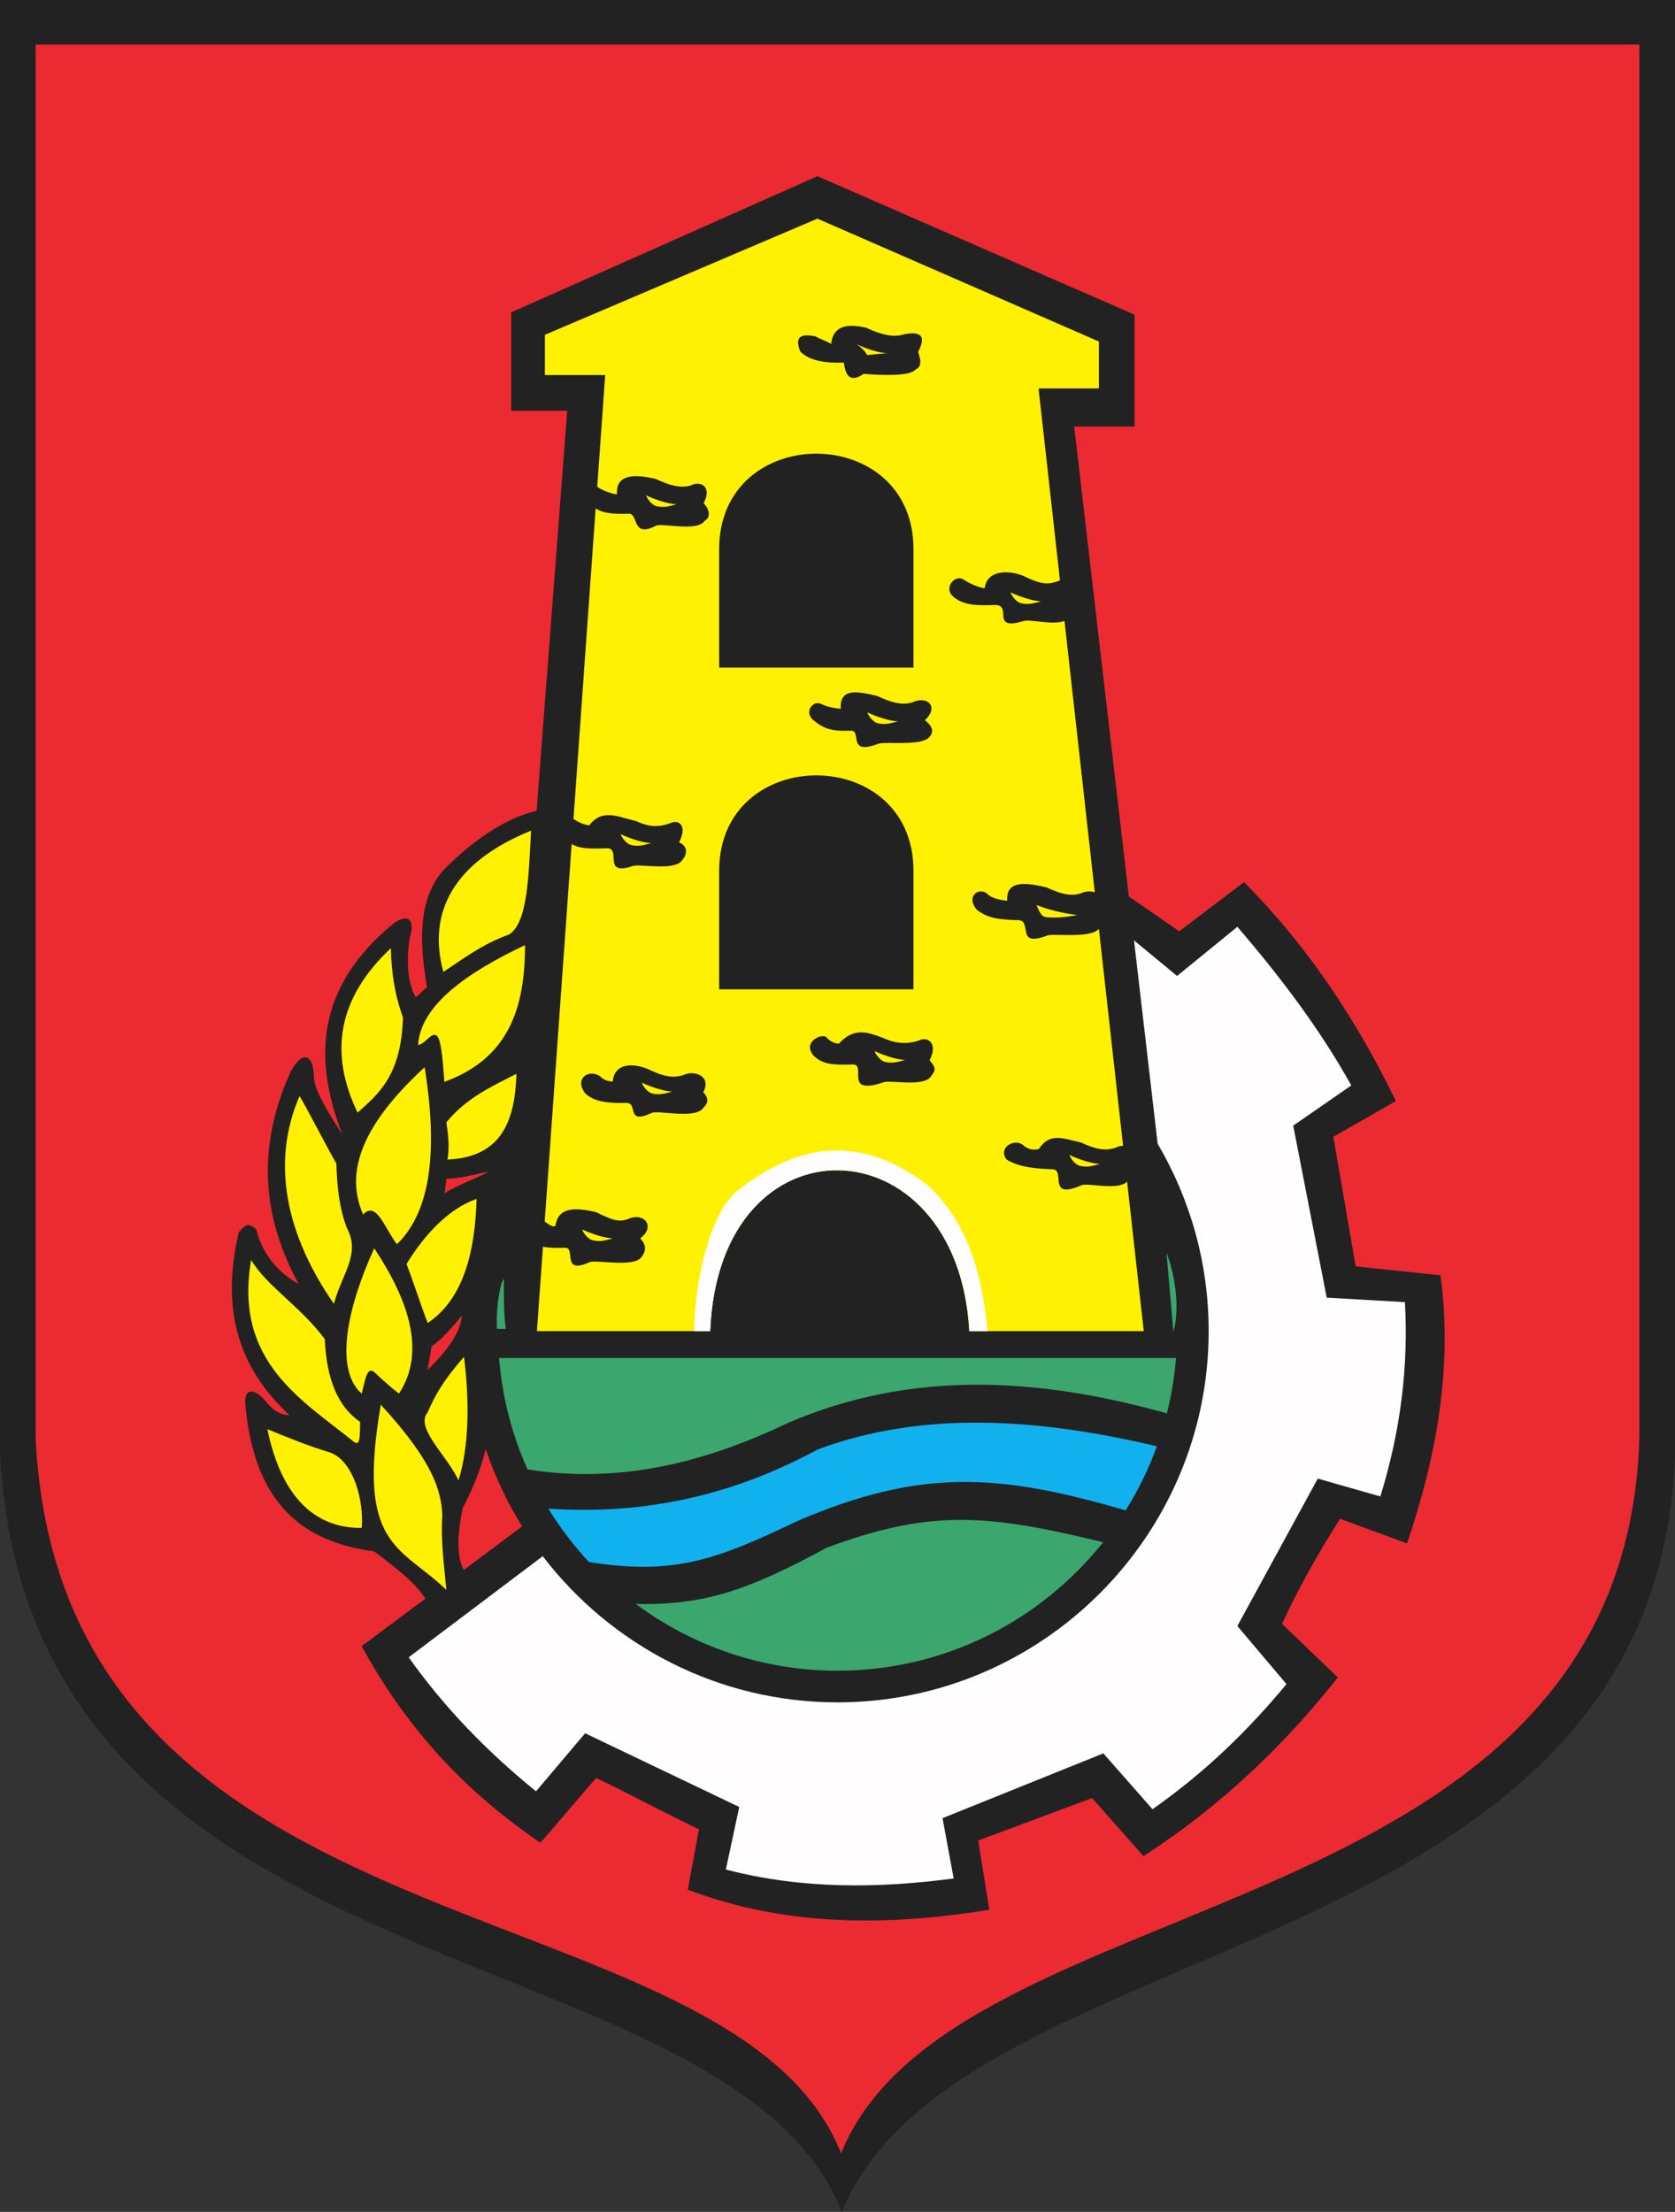 <?xml version="1.0" encoding="ISO-8859-1" standalone="yes"?>
<svg width="532.387" height="702.93">
  <rect width="100%" height="100%" fill="#333333" stroke="none"/>
  <defs> 
    <marker id="ArrowEnd" viewBox="0 0 10 10" refX="0" refY="5" 
     markerUnits="strokeWidth" 
     markerWidth="4" 
     markerHeight="3" 
     orient="auto"> 
        <path d="M 0 0 L 10 5 L 0 10 z" /> 
    </marker>
    <marker id="ArrowStart" viewBox="0 0 10 10" refX="10" refY="5" 
     markerUnits="strokeWidth" 
     markerWidth="4" 
     markerHeight="3" 
     orient="auto"> 
        <path d="M 10 0 L 0 5 L 10 10 z" /> 
    </marker> </defs>
<g>
<path style="stroke:none; fill-rule:evenodd; fill:#222222" d="M 0 0L 532.387 0L 532.387 461.59C 527.211 627.168 304.41 611.629 267.61 702.93C 231.36 611.661 8.641 636.567 0 461.59L 0 0"/>
<path style="stroke:none; fill-rule:evenodd; fill:#11b1ee" d="M 187.2 496.407C 214.414 500.727 227.868 495.602 253.426 483.379C 292.871 466.454 317.621 468.317 357.786 479.993C 361.766 473.614 365.11 466.793 367.707 459.622C 329.387 450.539 292.786 448.34 259.817 460.661C 231.305 476.161 202.789 481.383 174.274 479.43C 178.02 485.512 182.356 491.196 187.2 496.407"/>
<path style="stroke:none; fill-rule:evenodd; fill:#3ba66d" d="M 167.688 466.985C 197.246 471.672 224.461 464.637 250.586 452.141C 289.703 435.356 330.016 437.704 370.903 449.176C 372.328 443.469 373.305 437.582 373.782 431.559L 158.625 431.559C 159.61 444.082 162.758 456.02 167.68 466.993L 167.688 466.985zM 350.621 490.122C 313.711 481.114 295.59 479.59 262.657 491.899C 237.621 505.508 223.594 510.192 202.086 509.735C 220.032 523.051 242.227 530.946 266.207 530.946C 300.325 530.946 330.825 514.973 350.621 490.122zM 372.942 423.231C 372.215 414.864 371.493 406.493 370.762 398.122C 373.879 406.032 374.887 416.829 372.942 423.231zM 160.184 406.364C 159.02 407.622 157.637 414.899 157.922 422.317C 158.868 422.317 159.813 422.317 160.762 422.317C 160.055 417.114 160.153 411.704 160.188 406.364"/>
<path style="stroke:none; fill-rule:evenodd; fill:#ec2a32" d="M 11.328 14.161L 521.059 14.161L 521.059 457.137C 516.106 616.039 302.571 596.715 267.34 684.333C 232.637 596.747 19.602 625.059 11.328 457.137L 11.328 14.161zM 135.188 508.055C 132.145 503.051 125.598 498.043 118.922 493.036C 96.207 489.969 80.821 477.977 77.977 446.344C 77.457 440.918 81.059 440.758 85.266 446.344C 87.508 448.704 89.75 449.829 91.996 449.707C 77.012 435.793 69.743 417.993 75.871 391.657C 78.114 388.895 79.235 388.614 81.477 390.817C 83.481 398.426 87.965 404.176 94.938 408.063C 82.993 386.09 81.813 364.196 92.215 340.977C 95.797 333.809 99.606 334.571 99.786 342.297C 99.668 346.161 104.973 354.696 108.817 360.524C 99.196 335.774 101.012 313.379 124.922 293.598C 129.625 290.133 132.051 292.137 130.27 297.84C 129.25 303.868 129.192 311.821 132.11 316.891C 133.371 316.192 134.473 314.528 135.735 313.829C 132.465 295.118 134.293 284.329 140.903 276.551C 149.004 268.321 160.286 259.797 170.551 257.731L 180.286 130.532L 162.481 130.532L 162.481 99.266L 259.801 55.989L 360.614 100.004L 360.614 135.567L 341.43 135.567L 358.797 284.911C 364.133 288.59 369.473 292.27 374.809 295.954C 381.668 290.75 388.532 285.543 395.395 280.336C 415.508 300.512 431.129 324.059 443.672 349.911C 437.047 353.696 430.422 357.481 423.793 361.27C 426.157 374.993 428.524 388.719 430.891 402.446C 439.883 403.391 448.875 404.336 457.868 405.286C 461.77 434.747 456.567 462.911 447.219 490.481C 440.121 487.879 433.024 485.278 425.922 482.672C 418.825 493.793 412.672 504.915 407.465 516.039C 413.379 521.719 419.293 527.395 425.211 533.075C 408.176 554.668 388.059 573.954 363.446 589.872C 358.004 583.719 352.563 577.567 347.118 571.415C 335.051 575.907 322.981 580.407 310.91 584.903C 312.094 592.239 313.274 599.575 314.457 606.911C 281.68 612.235 249.496 612.235 218.614 600.524C 219.793 594.137 220.977 587.747 222.16 581.356C 211.274 576.153 200.391 570.235 189.504 565.028C 183.59 571.653 177.672 578.989 171.754 585.614C 144.301 566.918 127.262 545.622 114.957 523.137C 121.688 518.11 128.422 513.086 135.157 508.059L 135.188 508.055zM 141.891 374.594C 141.7 376.137 141.508 377.68 141.313 379.223C 145.793 376.301 151.145 374.789 155.34 372.282C 151.145 373.188 146.516 374.539 141.891 374.594zM 135.961 435.344C 136.153 432.985 136.922 430.332 137.118 427.969C 141.653 424.594 143.852 421.508 146.805 418.133C 146.45 422.239 144.036 427.375 135.957 435.344L 135.961 435.344zM 154.379 460.539C 152.926 466.395 150.598 472.563 147.106 479.149C 145.16 488.196 145.25 494.797 147.383 498.946C 153.575 494.321 159.77 489.696 165.961 485.075C 161.207 477.43 157.305 469.211 154.379 460.539"/>
<path style="stroke:none; fill-rule:evenodd; fill:#fff101" d="M 114.969 485.559C 98.606 485.758 88.961 473.649 84.993 454.184C 91.368 456.813 97.774 459.434 105.016 461.633C 112.43 464.434 115.692 476.926 114.969 485.555L 114.969 485.559zM 141.871 505.25C 127.223 491.219 113.239 491.711 121.032 446.415C 137.696 464.524 140.227 473.707 140.586 481.52C 140.039 489.481 141.133 497.282 141.868 505.247L 141.871 505.25zM 145.719 470.461C 142.258 462.692 131.715 453.75 135.942 448.821C 139.239 441.016 143.328 435.985 147.485 431.188C 149.325 445.922 149.004 460.004 145.723 470.465L 145.719 470.461zM 114.938 442.887C 106.11 435.043 110.496 415.11 118.946 396.719C 129.969 413.231 135.45 429.797 126.797 442.887C 124.34 440.965 121.883 438.829 119.426 436.477C 116.457 433.379 116.086 439.149 114.938 442.887zM 135.938 420.442C 133.536 414.192 131.614 407.938 129.207 401.688C 135.262 391.856 142.864 384.004 151.489 381.008C 150.989 397.364 147.571 412.649 135.938 420.446L 135.938 420.442zM 106.121 414.348C 91.016 392.571 85.965 369.625 95.223 348.301C 99.176 355.247 102.969 362.832 106.922 369.782C 107.106 377.368 107.961 384.422 110.286 390.301C 114.7 398.606 108.692 404.786 106.118 414.348L 106.121 414.348zM 115.418 385.973C 108.633 370.606 117.821 354.961 134.973 339.165C 138.926 363.907 137.59 384.375 126.157 395.434C 122.239 390.247 119.582 381.473 115.418 385.977L 115.418 385.973zM 142.192 368.5C 142.985 364.707 142.403 360.45 141.887 356.653C 148.305 348.817 156.442 345.204 164.153 341.25C 163.688 355.688 159.797 367.774 142.192 368.504L 142.192 368.5zM 113.657 353.59C 104.563 334.684 107.243 317.297 124.235 301.329C 124.395 308.637 125.36 315.946 128.082 323.289C 127.559 341.516 120.539 347.493 113.657 353.586L 113.657 353.59zM 132.895 332.11C 133.614 319.309 148.825 308.891 166.879 300.368C 166.852 319.543 162.235 336.192 141.231 343.813C 140.715 336.321 140.157 329.059 138.348 328.907C 136.746 328.536 135.145 331.684 132.899 332.11L 132.895 332.11zM 140.91 308.864C 135.692 289.649 144.524 273.789 168.805 263.977C 168.02 277.118 167.95 293.247 161.754 297C 153.2 300.043 146.895 304.961 140.914 308.86L 140.91 308.864zM 112.371 458.118C 96.192 445.016 74.203 432.793 79.828 400.407C 84.809 408.793 95.36 414.993 103.235 425.575C 103.766 438.399 107.508 447.165 114.453 451.864C 114.403 457.368 114.348 459.665 112.371 458.114L 112.371 458.118zM 173.153 388.204C 174.489 389.278 175.907 390.122 176.551 389.547C 177.387 383.391 183.219 383.758 189.395 385.204C 193.852 387.293 196.184 388.586 199.446 387.489C 204.543 384.997 208.633 389.711 203.493 393.528C 205.926 396.211 204.977 397.934 203.981 399.399C 201.653 402.946 189.61 400.274 187.469 401.086C 178.121 405.321 183.321 396.286 179.504 396.539C 176.707 396.629 174.461 396.582 172.575 396.211L 170.66 423.024L 225.731 423.024C 228.45 353.625 304.418 356.11 308.086 423.024L 363.539 423.024L 358.239 375.516C 355.418 378.442 345.887 375.86 343.832 376.633C 332.614 381.586 338.84 371.789 334.586 371.598C 329.563 371.399 324.036 371.032 319.985 368.528C 317.196 365.071 321.793 361.883 324.828 363.622C 327.102 365.684 328.77 365.438 330.18 365.172C 333.61 359.95 337.45 361.649 343.629 363.094C 348.086 365.188 351.262 365.864 354.524 364.766C 355.336 364.356 356.203 364.129 356.969 364.133L 349.274 295.18C 346.516 298.36 334.903 296.532 332.817 297.321C 322.141 301.426 328.91 291.77 322.868 292.415C 317.223 292.168 314.137 291.848 310.539 289.18C 306.743 284.875 311.254 281.637 313.969 284.204C 315.243 285.543 318.391 286.086 320.133 286.266C 319.688 279.493 326.426 280.551 332.602 281.997C 337.059 284.086 340.368 284.969 343.629 283.872C 344.899 283.227 346.645 283.094 347.973 283.594L 338.344 197.325C 334.676 198.801 327.196 196.672 325.379 197.352C 314.157 200.762 322.629 191.629 315.567 192.297C 309.539 192.497 305.356 192.122 302.52 189.133C 300.153 186.559 303.653 182.329 306.368 184.254C 308.145 185.45 311.219 186.758 312.961 186.934C 313.907 180.289 322.231 181.442 326.094 183.395C 330.551 185.489 332.676 185.918 335.938 184.825C 336.254 184.665 336.582 184.532 336.903 184.43L 330.094 123.438L 349.274 123.438L 349.274 108.532L 259.805 69.485L 173.192 106.403L 173.192 119.18L 192.36 119.18L 189.825 154.696C 191.375 155.883 194.536 156.95 196.098 157.114C 195.649 150.34 202.258 150.762 208.438 152.207C 212.895 154.301 216.457 155.309 219.719 154.211C 222.633 152.731 226.442 154.582 223.653 159.915C 226.086 162.598 225.473 164.711 223.973 165.504C 221.645 169.051 210.723 166.211 208.578 167.02C 200.633 171.254 203.086 163.063 199.774 163.262C 195.004 163.418 191.84 163.176 189.321 161.582L 182.278 260.207C 183.664 261.282 185.782 262.145 187.254 262.297C 191.5 256.918 196.02 259.5 202.2 260.946C 206.657 263.036 209.582 262.774 212.848 261.68C 215.762 260.2 218.621 262.368 215.828 267.7C 219.024 269.114 218.219 271.797 216.848 273.352C 214.52 276.899 203.66 274.504 201.2 275.188C 191.032 278.661 197.864 269.325 192.774 269.586C 187.864 269.747 184.36 269.817 181.696 268.227L 173.129 388.207L 173.153 388.204zM 290.348 212.168L 290.348 174.543C 290.348 134.051 228.582 134.055 228.582 174.543L 228.582 212.168L 290.348 212.168zM 290.348 314.403L 290.348 276.778C 290.348 236.286 228.582 236.289 228.582 276.778L 228.582 314.403L 290.348 314.403zM 258.196 228.582C 255.711 226.043 258.399 222.473 261.039 223.715C 262.918 224.719 265.496 225.086 267.239 225.266C 266.789 218.493 272.594 219.719 278.774 221.165C 283.231 223.254 286.793 224.266 290.055 223.168C 294.848 221.016 298.524 224.614 293.989 228.872C 297.16 231.422 296.614 233.266 294.848 234.731C 291.446 237.071 281.262 235.575 279.118 236.383C 268.891 240.282 274.297 231.754 270.18 232.223C 264.153 232.418 261.696 231.575 258.188 228.582L 258.196 228.582zM 258.477 335.329C 255.008 331.098 261.27 328.239 262.668 329.645C 263.942 330.985 264.871 331.508 266.614 331.688C 271.414 326.532 275.235 327.848 280.575 329.797C 285.032 331.891 288.762 331.782 292.024 330.684C 294.938 329.204 298.246 331.614 295.453 336.946C 297.887 339.629 297.106 340.348 295.942 342.036C 293.614 345.582 282.969 343.133 280.828 343.942C 267.727 348.368 275.852 338.016 270.907 338.286C 264.879 338.481 261.305 338.313 258.465 335.329L 258.477 335.329zM 185.84 347.262C 182.618 342.735 187.039 339.719 190.602 341.93C 191.875 343.27 193.012 343.555 194.754 343.731C 195.36 336.957 202.805 338.129 206.754 340.122C 211.211 342.211 214.16 342.676 217.426 341.579C 220.34 340.098 226.328 341.747 223.536 347.079C 225.969 349.762 224.403 351.196 223.18 352.465C 220.239 355.536 209.383 352.832 207.243 353.641C 198.649 357.657 203.075 350.422 199.051 350.497C 193.5 350.625 188.676 350.25 185.836 347.262L 185.84 347.262zM 205.317 157.422C 208.305 158.766 212.039 160.11 215.032 160.258C 212.864 160.829 211.164 161.469 208.606 160.856C 207.547 160.61 205.95 159.063 205.321 157.422L 205.317 157.422zM 185.028 390.715C 188.012 392.059 191.75 393.403 194.743 393.555C 192.575 394.122 190.875 394.766 188.317 394.153C 187.254 393.907 185.66 392.36 185.032 390.715L 185.028 390.715zM 203.961 344.059C 206.946 345.403 210.684 346.747 213.676 346.899C 211.508 347.465 209.809 348.11 207.25 347.497C 206.188 347.25 204.594 345.704 203.965 344.059L 203.961 344.059zM 277.946 334.02C 280.934 335.364 284.668 336.707 287.66 336.86C 285.493 337.426 283.793 338.071 281.235 337.457C 280.172 337.211 278.578 335.665 277.95 334.02L 277.946 334.02zM 339.883 367.047C 342.868 368.391 346.606 369.735 349.598 369.887C 347.43 370.457 345.731 371.098 343.172 370.485C 342.11 370.239 340.516 368.692 339.887 367.047L 339.883 367.047zM 329.465 287.598C 332.453 288.942 339.426 290.606 342.418 290.754C 340.25 291.321 334.551 291.965 331.993 291.352C 330.93 291.102 330.098 289.243 329.469 287.598L 329.465 287.598zM 321.164 188.254C 324.153 189.598 327.887 190.942 330.879 191.094C 328.711 191.661 327.012 192.305 324.453 191.692C 323.395 191.446 321.797 189.899 321.168 188.254L 321.164 188.254zM 275.645 226.395C 278.629 227.739 282.368 229.082 285.36 229.235C 283.192 229.801 281.493 230.446 278.934 229.832C 277.871 229.586 276.278 228.039 275.649 226.395L 275.645 226.395zM 197.243 265.09C 200.227 266.434 203.965 267.778 206.957 267.93C 204.789 268.497 203.09 269.141 200.532 268.528C 199.469 268.282 197.875 266.735 197.246 265.09L 197.243 265.09zM 254.325 111.653C 252.532 106.922 254.52 106.024 259.106 106.872C 260.598 107.668 262.692 108.465 264.184 109.262C 264.778 103.536 269.211 102.739 275.391 104.184C 279.848 106.278 283.934 107.372 287.196 106.274C 292.375 105.227 294.618 106.469 291.828 111.801C 293.129 115.793 292.426 116.688 290.934 117.481C 289.477 119.2 283.524 119.497 274.493 118.825C 270.383 121.665 268.739 119.571 268.219 115.239C 262.192 115.434 257.16 114.641 254.321 111.653L 254.325 111.653zM 272.262 109.411C 275.25 110.754 278.985 112.098 281.977 112.25C 279.438 112.446 277.293 112.645 275.551 112.848C 275.301 111.903 273.707 110.36 272.266 109.411"/>
<path style="stroke:none; fill-rule:evenodd; fill:#fffdfd" d="M 172.512 494.547C 158.309 505.258 144.102 515.973 129.895 526.684C 141.371 542.895 155.098 556.856 170.364 569.282C 175.567 563.129 180.774 556.977 185.981 550.825C 202.309 558.633 218.637 566.442 234.965 574.254C 233.547 580.879 232.125 587.504 230.707 594.133C 254.844 600.403 278.985 600.165 303.121 596.973C 301.942 590.586 300.758 584.196 299.575 577.805C 316.61 570.942 333.649 564.079 350.692 557.215C 355.895 563.129 361.102 569.047 366.309 574.961C 383.703 562.774 397.192 549.286 408.907 535.204C 403.703 529.051 398.496 522.899 393.289 516.747C 401.809 501.129 410.325 485.508 418.848 469.891C 425.473 471.782 432.098 473.676 438.727 475.571C 445.114 454.985 447.719 434.395 446.536 413.805C 438.254 413.332 429.973 412.86 421.688 412.387C 418.141 394.165 414.59 375.942 411.039 357.719C 417.192 353.461 423.344 349.2 429.496 344.942C 419.559 327.079 407.016 310.512 393.289 294.536C 386.903 299.739 380.512 304.946 374.121 310.153C 369.563 306.387 365 302.622 360.438 298.852L 367.953 363.485C 378.246 380.981 384.164 401.336 384.164 423.039C 384.164 488.008 331.176 541 266.203 541C 228.086 541 194.098 522.754 172.512 494.559L 172.512 494.547zM 220.66 423.032L 225.739 423.032C 228.457 353.633 304.426 356.118 308.094 423.032L 313.95 423.032C 312.098 405.485 308.098 388.879 294.606 376.434C 274.016 361.008 254.602 362.332 234.016 378.723C 225.168 386.356 220.618 409.008 220.664 423.028"/>
</g>
</svg>